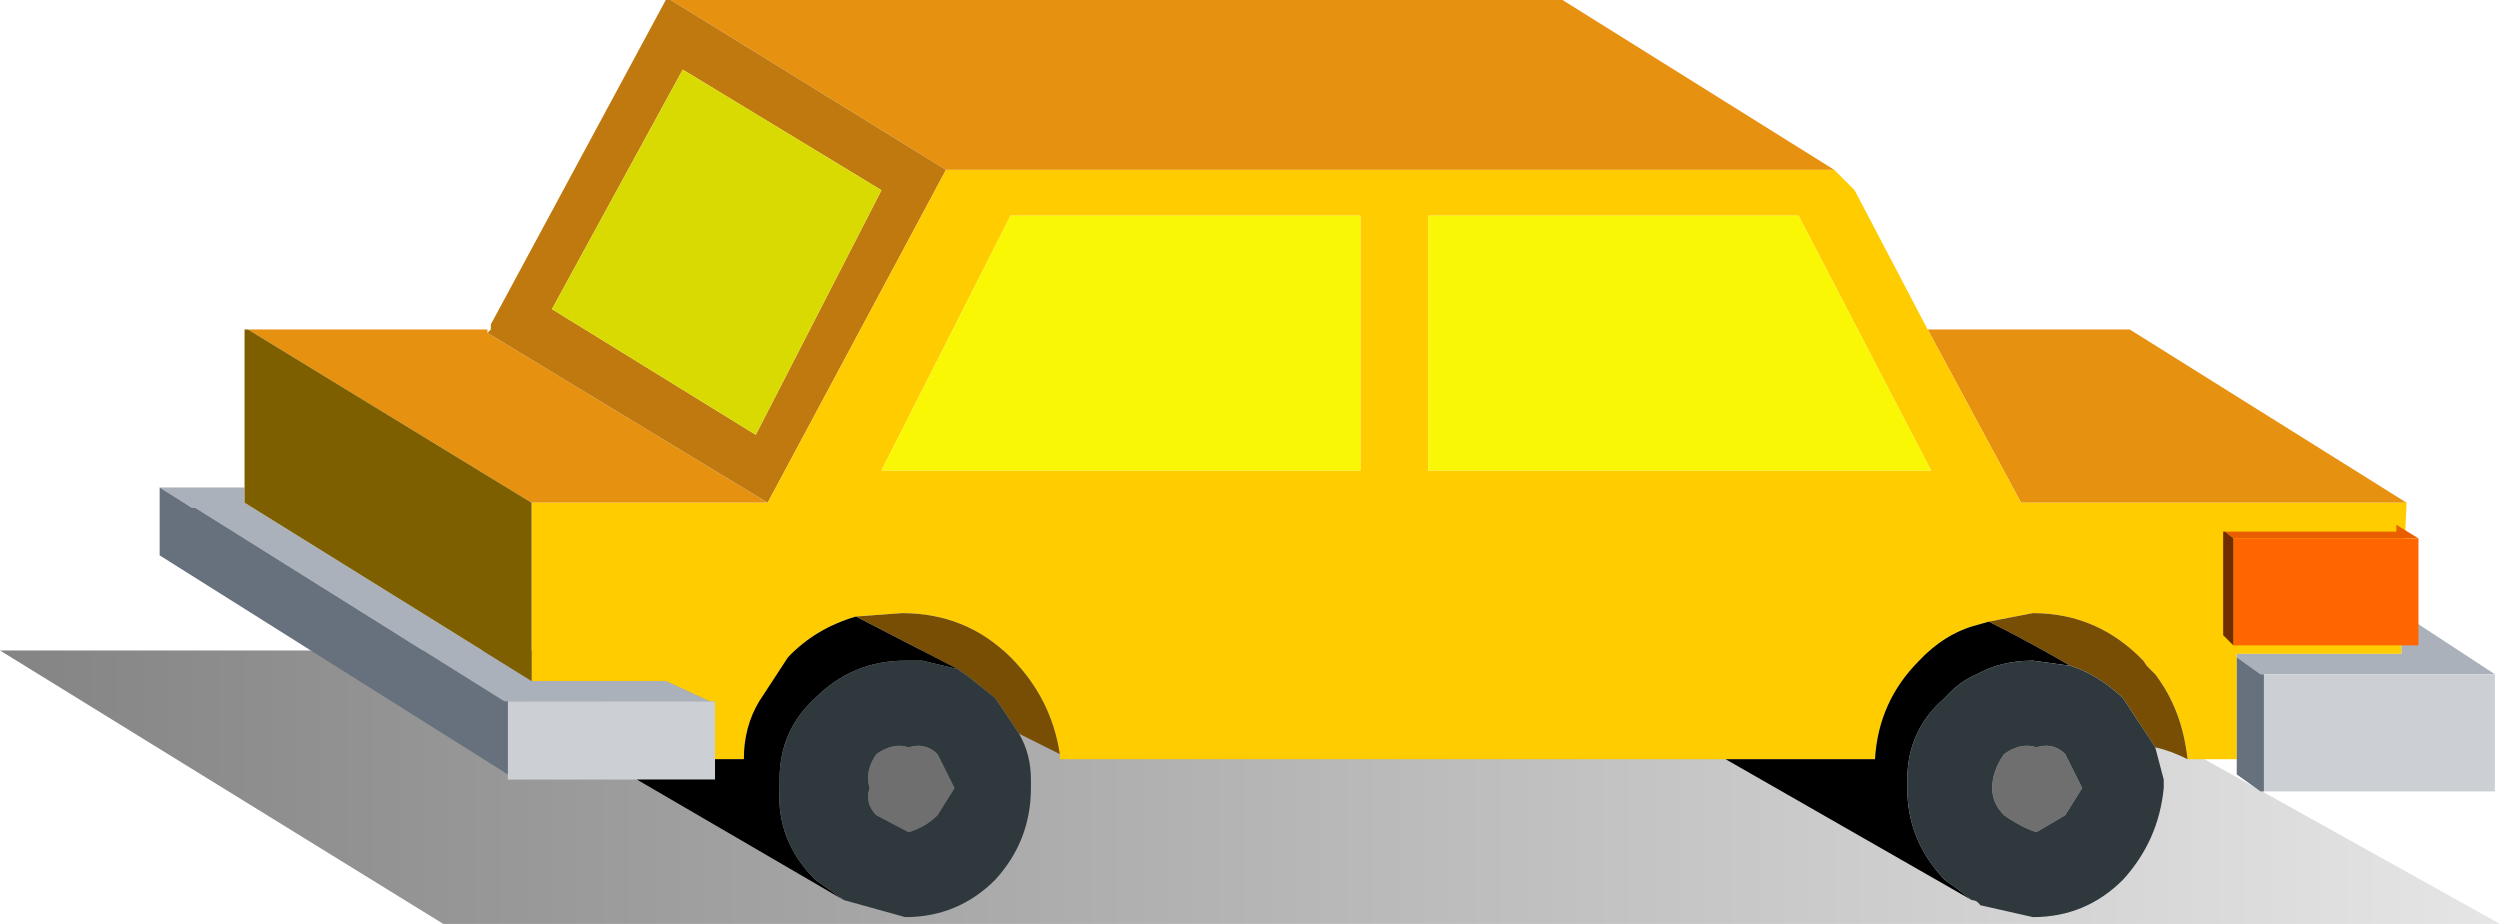 <?xml version="1.0" encoding="UTF-8" standalone="no"?>
<svg xmlns:xlink="http://www.w3.org/1999/xlink" height="27.2px" width="73.6px" xmlns="http://www.w3.org/2000/svg">
  <g transform="matrix(1.0, 0.0, 0.0, 1.0, 38.05, -10.55)">
    <path d="M21.1 29.7 L35.55 37.75 -25.0 37.75 -38.05 29.7 21.1 29.7" fill="url(#gradient0)" fill-rule="evenodd" stroke="none"/>
    <path d="M32.8 25.35 L21.45 25.35 18.7 20.25 24.65 20.25 32.8 25.35 M15.95 15.55 L-10.2 15.55 -18.3 10.55 7.95 10.55 15.95 15.55 M-15.45 25.35 L-22.4 25.35 -30.75 20.25 -23.7 20.25 -23.7 20.35 -15.45 25.35" fill="#e79110" fill-rule="evenodd" stroke="none"/>
    <path d="M-10.2 15.55 L-15.45 25.35 -23.7 20.35 -23.6 20.25 -23.6 20.1 -18.45 10.55 -18.3 10.55 -10.2 15.55 M-15.8 23.35 L-12.1 16.15 -17.95 12.6 -21.8 19.65 -15.8 23.35" fill="#c0790e" fill-rule="evenodd" stroke="none"/>
    <path d="M20.5 28.85 L20.15 28.95 Q19.2 29.2 18.45 30.0 17.25 31.2 17.15 32.9 L12.75 32.9 -6.85 32.9 -6.85 32.75 Q-7.1 31.1 -8.3 29.9 -9.6 28.6 -11.5 28.6 L-12.85 28.7 Q-14.05 29.05 -14.85 29.9 L-15.7 31.2 Q-16.15 31.95 -16.15 32.9 L-17.0 32.9 -17.0 31.2 -17.15 31.2 -18.45 30.6 -22.4 30.6 -22.4 25.35 -15.45 25.35 -10.2 15.55 15.95 15.55 16.55 16.15 18.7 20.25 21.45 25.35 32.8 25.35 32.65 28.6 32.65 29.8 27.8 29.8 27.8 29.9 27.8 32.9 26.35 32.9 Q26.2 31.45 25.4 30.4 L25.15 30.15 25.05 30.0 Q23.7 28.6 21.8 28.6 L20.5 28.85 M4.0 24.4 L18.8 24.4 14.9 16.9 4.0 16.9 4.0 24.4 M2.0 24.4 L2.0 16.9 -8.3 16.9 -12.1 24.4 2.0 24.4" fill="#ffcc00" fill-rule="evenodd" stroke="none"/>
    <path d="M27.8 29.9 L27.8 29.8 32.65 29.8 32.65 28.6 35.4 30.4 28.6 30.4 28.5 30.4 27.8 29.9 M-22.4 30.6 L-18.45 30.6 -17.15 31.2 -23.1 31.2 -23.2 31.2 -32.3 25.5 -32.4 25.5 -33.35 24.9 -30.85 24.9 -30.85 25.35 -22.4 30.6" fill="#abb1ba" fill-rule="evenodd" stroke="none"/>
    <path d="M-17.15 31.2 L-17.0 31.2 -17.0 32.9 -17.0 33.5 -19.3 33.5 -23.1 33.5 -23.1 33.35 -23.1 31.2 -17.15 31.2 M28.6 33.85 L28.6 30.4 35.4 30.4 35.4 33.85 28.6 33.85" fill="#ccd0d5" fill-rule="evenodd" stroke="none"/>
    <path d="M22.9 30.15 Q21.7 29.45 20.5 28.85 L21.8 28.6 Q23.7 28.6 25.05 30.0 L25.15 30.15 25.4 30.4 Q26.2 31.45 26.35 32.9 25.85 32.65 25.4 32.55 L24.45 31.1 Q23.7 30.4 22.9 30.15 M-12.85 28.7 L-11.5 28.6 Q-9.6 28.6 -8.3 29.9 -7.1 31.1 -6.85 32.75 L-8.05 32.15 -8.75 31.1 -9.5 30.5 -9.85 30.25 -12.85 28.7" fill="#784e05" fill-rule="evenodd" stroke="none"/>
    <path d="M22.9 30.15 L21.8 30.0 Q20.85 30.0 20.15 30.4 19.65 30.6 19.2 31.1 18.1 32.05 18.1 33.5 L18.1 33.75 Q18.1 35.3 19.2 36.45 L19.55 36.7 20.0 37.05 12.75 32.9 17.15 32.9 Q17.25 31.2 18.45 30.0 19.2 29.2 20.15 28.95 L20.5 28.85 Q21.7 29.45 22.9 30.15 M-17.0 32.9 L-16.15 32.9 Q-16.15 31.95 -15.7 31.2 L-14.85 29.9 Q-14.05 29.05 -12.85 28.7 L-9.85 30.25 -10.9 30.0 -11.4 30.0 Q-12.95 30.0 -14.05 31.1 -15.1 32.05 -15.1 33.5 L-15.1 33.75 Q-15.2 35.3 -14.05 36.45 L-13.2 37.05 -13.55 36.85 -19.3 33.5 -17.0 33.5 -17.0 32.9" fill="#000000" fill-rule="evenodd" stroke="none"/>
    <path d="M4.0 24.4 L4.0 16.9 14.9 16.9 18.8 24.4 4.0 24.4 M2.0 24.4 L-12.1 24.4 -8.3 16.9 2.0 16.9 2.0 24.4" fill="#f9f703" fill-rule="evenodd" stroke="none"/>
    <path d="M20.6 33.75 Q20.6 33.25 20.95 32.75 21.45 32.4 21.9 32.55 22.4 32.4 22.75 32.75 L23.25 33.75 22.75 34.55 21.9 35.05 Q21.45 34.9 20.95 34.55 20.6 34.2 20.6 33.75 M-9.95 33.75 L-10.45 34.55 Q-10.8 34.9 -11.3 35.05 L-12.25 34.55 Q-12.6 34.2 -12.45 33.75 -12.6 33.25 -12.25 32.75 -11.75 32.4 -11.3 32.55 -10.8 32.4 -10.45 32.75 L-9.95 33.75" fill="#6f6f6f" fill-rule="evenodd" stroke="none"/>
    <path d="M27.8 29.9 L28.5 30.4 28.6 30.4 28.6 33.85 28.5 33.85 27.8 33.35 27.8 32.9 27.8 29.9 M-23.2 31.2 L-23.1 31.2 -23.1 33.35 -33.35 26.9 -33.35 24.9 -32.4 25.5 -32.3 25.5 -23.2 31.2" fill="#67717e" fill-rule="evenodd" stroke="none"/>
    <path d="M-23.6 20.25 L-23.6 20.1 -23.6 20.25" fill="#ffc100" fill-rule="evenodd" stroke="none"/>
    <path d="M-15.8 23.35 L-21.8 19.65 -17.95 12.6 -12.1 16.15 -15.8 23.35" fill="#dada03" fill-rule="evenodd" stroke="none"/>
    <path d="M-22.4 25.35 L-22.4 30.6 -30.85 25.35 -30.85 24.9 -30.85 20.25 -30.75 20.25 -22.4 25.35 M-23.1 31.2 L-23.2 31.2 -23.1 31.2" fill="#7d5f00" fill-rule="evenodd" stroke="none"/>
    <path d="M20.0 37.05 L19.55 36.7 19.2 36.45 Q18.1 35.3 18.1 33.75 L18.1 33.5 Q18.1 32.05 19.2 31.1 19.65 30.6 20.15 30.4 20.85 30.0 21.8 30.0 L22.9 30.15 Q23.7 30.4 24.45 31.1 L25.4 32.55 25.65 33.5 25.65 33.75 Q25.5 35.3 24.45 36.45 23.35 37.55 21.8 37.55 L20.25 37.2 Q20.15 37.05 20.0 37.05 M20.6 33.75 Q20.6 34.2 20.95 34.55 21.45 34.9 21.9 35.05 L22.75 34.55 23.25 33.75 22.75 32.75 Q22.4 32.4 21.9 32.55 21.45 32.4 20.95 32.75 20.6 33.25 20.6 33.75 M-13.2 37.05 L-14.05 36.45 Q-15.2 35.3 -15.1 33.75 L-15.1 33.5 Q-15.1 32.05 -14.05 31.1 -12.95 30.0 -11.4 30.0 L-10.9 30.0 -9.85 30.25 -9.5 30.5 -8.75 31.1 -8.05 32.15 Q-7.7 32.75 -7.7 33.5 L-7.7 33.75 Q-7.7 35.3 -8.75 36.45 -9.85 37.55 -11.4 37.55 L-13.2 37.05 M-9.95 33.75 L-10.45 32.75 Q-10.8 32.4 -11.3 32.55 -11.75 32.4 -12.25 32.75 -12.6 33.25 -12.45 33.75 -12.6 34.2 -12.25 34.55 L-11.3 35.05 Q-10.8 34.9 -10.45 34.55 L-9.95 33.75" fill="#2e383d" fill-rule="evenodd" stroke="none"/>
    <path d="M27.45 26.2 L32.5 26.2 32.5 26.0 33.15 26.4 27.7 26.4 27.45 26.2" fill="#ea5e00" fill-rule="evenodd" stroke="none"/>
    <path d="M33.15 26.4 L33.15 29.55 27.7 29.55 27.7 26.4 33.15 26.4" fill="#ff6600" fill-rule="evenodd" stroke="none"/>
    <path d="M27.7 29.55 L27.4 29.25 27.4 26.2 27.45 26.2 27.7 26.4 27.7 29.55" fill="#6f2d00" fill-rule="evenodd" stroke="none"/>
  </g>
  <defs>
    <linearGradient gradientTransform="matrix(0.047, 0.0, 0.0, 0.006, -3.3, 32.45)" gradientUnits="userSpaceOnUse" id="gradient0" spreadMethod="pad" x1="-819.2" x2="819.2">
      <stop offset="0.0" stop-color="#000000" stop-opacity="0.502"/>
      <stop offset="1.0" stop-color="#000000" stop-opacity="0.102"/>
    </linearGradient>
  </defs>
</svg>
